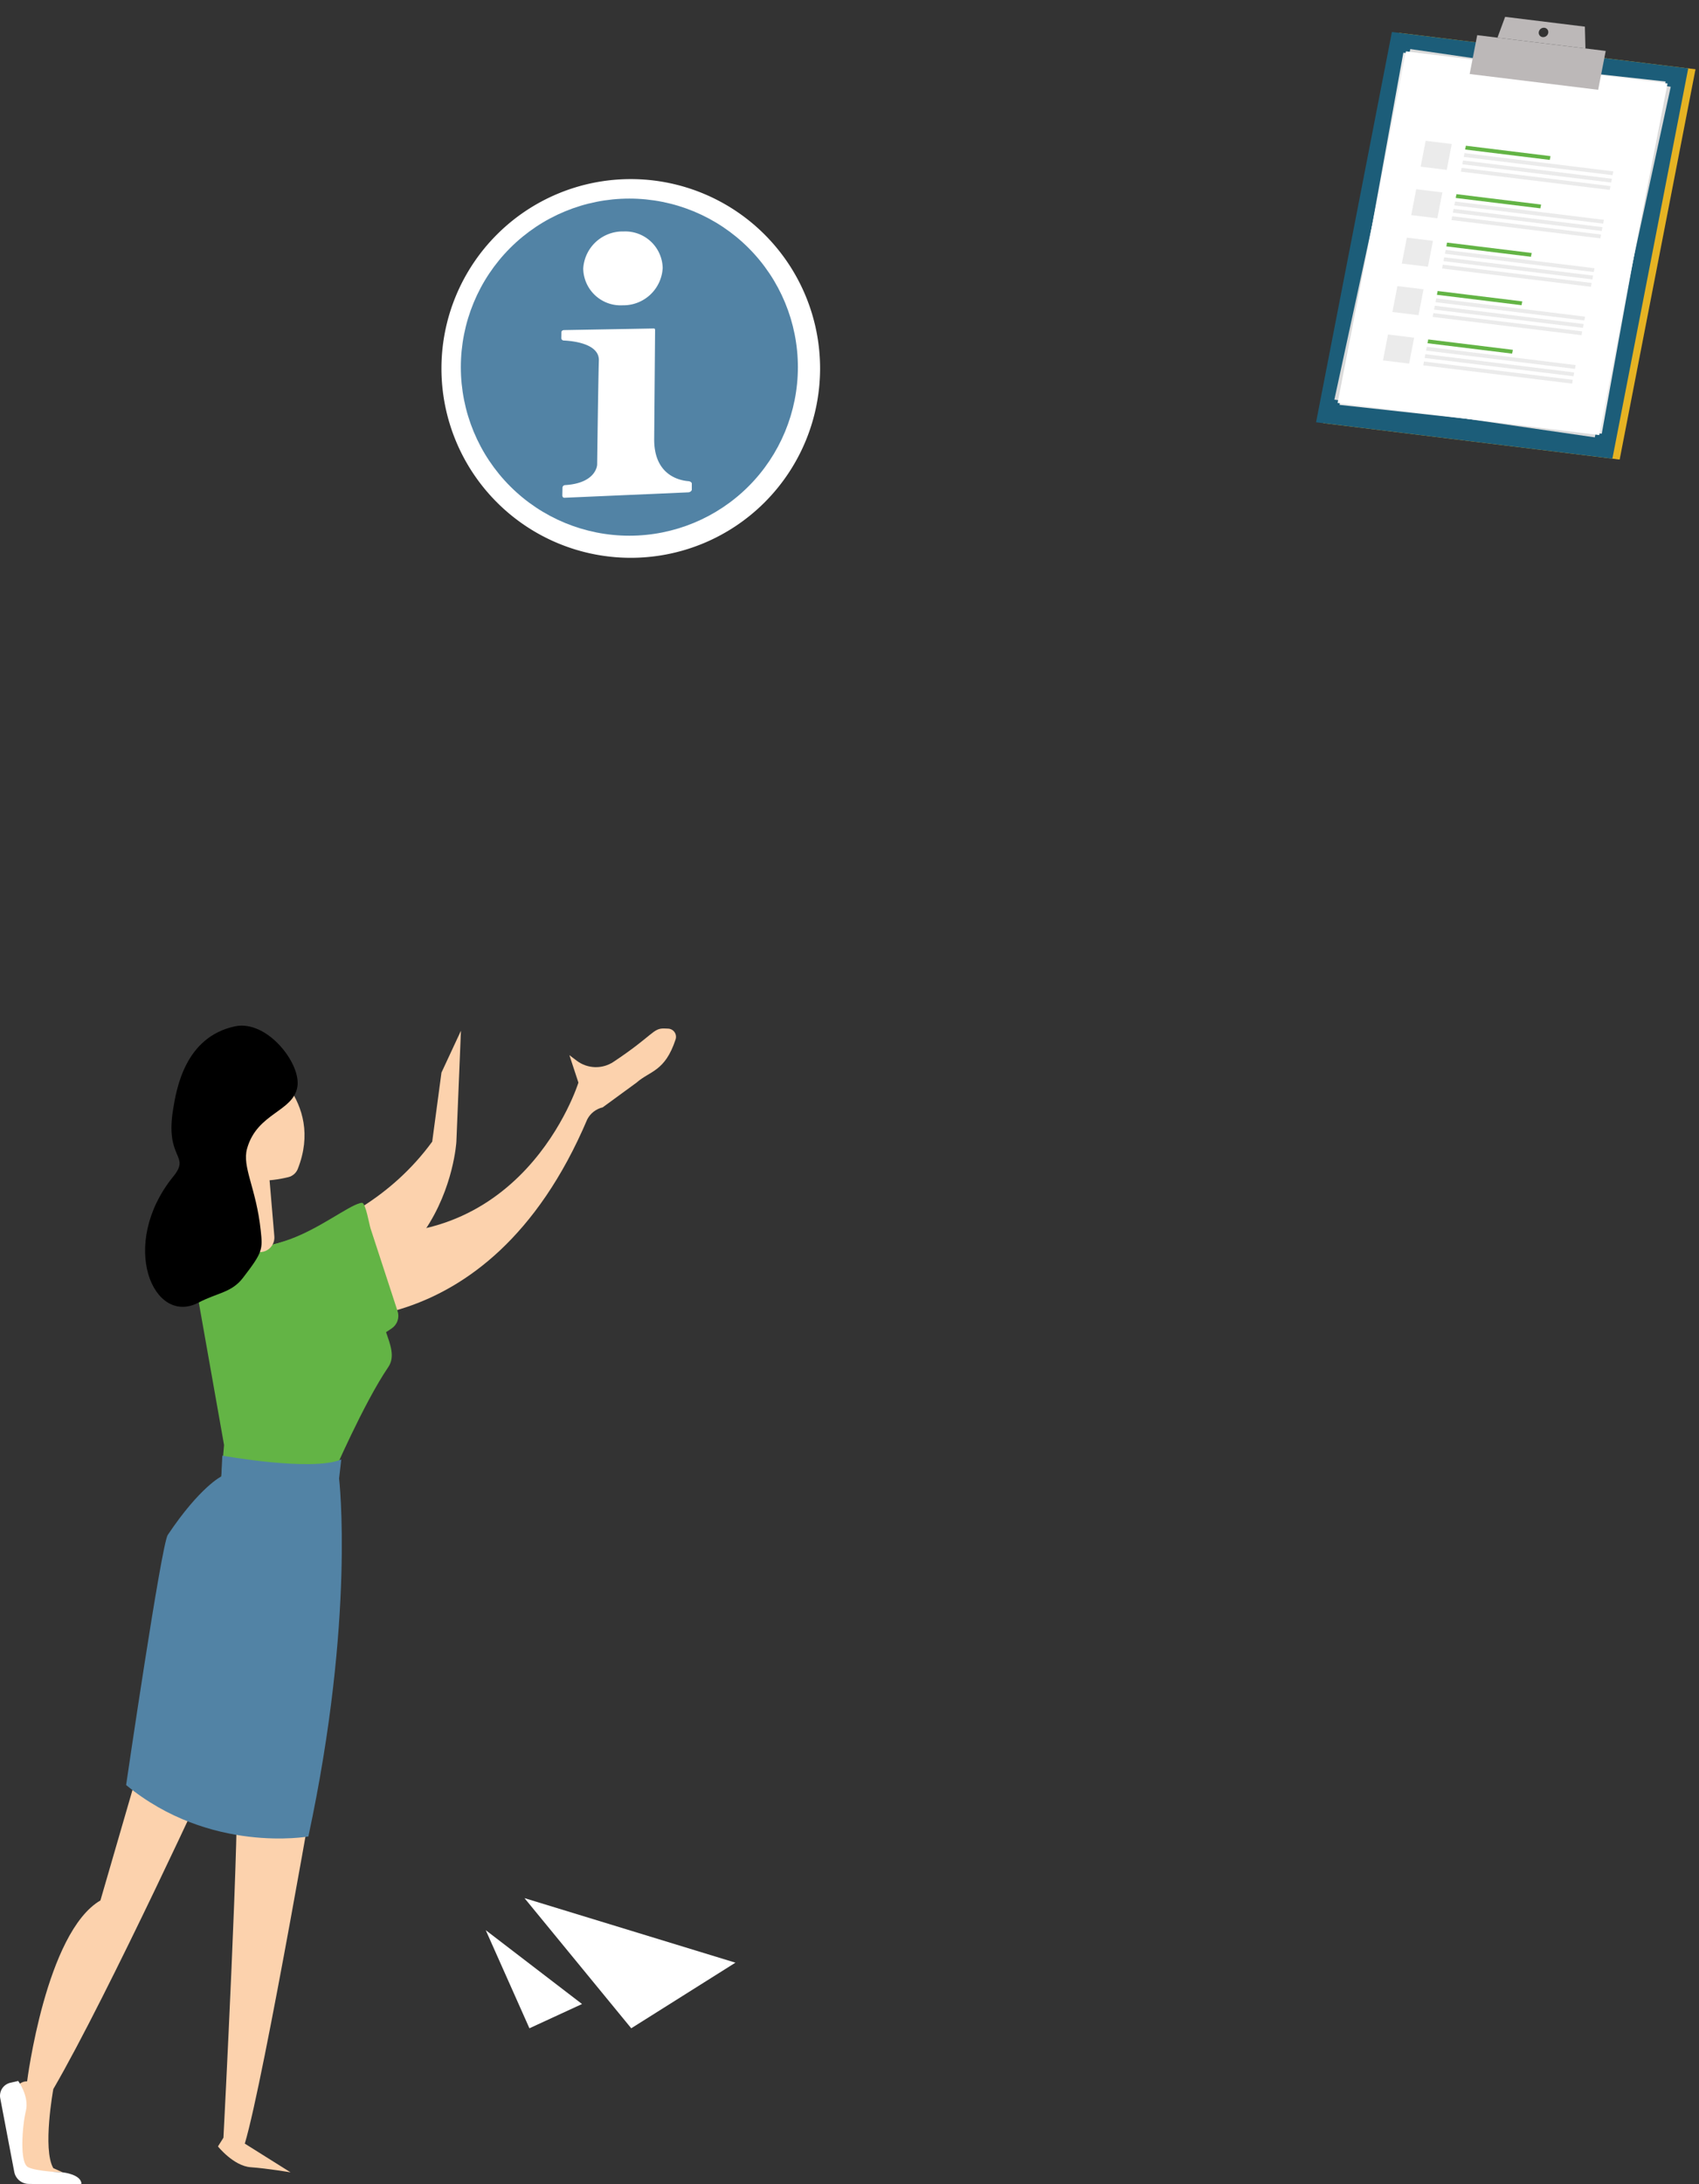 <svg xmlns="http://www.w3.org/2000/svg" xmlns:xlink="http://www.w3.org/1999/xlink" width="280.954" height="361.137" viewBox="0 0 280.954 361.137">
  <rect x="0" y="0" width="280.954" height="361.137" fill="#333333" stroke="none"/>
  <defs>
    <clipPath id="clip-path">
      <path id="Pfad_1354" data-name="Pfad 1354" d="M34.46,17.861s6.746,29.694-28.189,35.52L0,47.19s22.739-6.756,30.613-28.248l-1.682-11.4L30.117,0Z" fill="#fcd2ad"/>
    </clipPath>
    <clipPath id="clip-path-2">
      <path id="Pfad_1359" data-name="Pfad 1359" d="M863.313,1801.342S845.8,1839.5,836.62,1855.3c0,0-1.824,9.945,0,13.072l1.555.691-7.256-.215s-.645-13.377-.141-14.124a1.849,1.849,0,0,1,1.51-.7s3.111-24.65,12.122-29.913l8.732-30.077Z" transform="translate(-830.585 -1794.039)" fill="#fcd2ad"/>
    </clipPath>
    <clipPath id="clip-path-3">
      <path id="Pfad_1360" data-name="Pfad 1360" d="M1032.094,2335.179c-.584,2.4-1.1,8.6.372,9.321s5.719.85,5.719.85,3,.3,3.1,1.873c.011.175-5.666.095-8.75.039a2.454,2.454,0,0,1-2.353-1.934l-2.329-12.235a2.2,2.2,0,0,1,1.671-2.556l1.3-.3s1.857,2.544,1.271,4.939" transform="translate(-1027.814 -2330.24)" fill="#fff"/>
    </clipPath>
    <clipPath id="clip-path-4">
      <path id="Pfad_1362" data-name="Pfad 1362" d="M677.777,1903.006l7.571,4.751s-3.794-.646-6.607-.849-5.4-3.433-5.4-3.433l.907-1.447s2.837-54.433,2.146-60.614l13.986-3.816s-9.4,54.731-12.6,65.407" transform="translate(-673.339 -1837.599)" fill="#fcd2ad"/>
    </clipPath>
    <clipPath id="clip-path-5">
      <path id="Pfad_1363" data-name="Pfad 1363" d="M50.05,1.488c-.511,5.593-2.957,5.991-4.683,8.408l-4.535,5.244a3.876,3.876,0,0,0-2.04,2.5C31.378,59.648,0,60.128,0,60.128L.5,45.4l.862-.464C33.687,43.341,36,12.057,36,12.057l-2.477-4.09,1.386.623A5.262,5.262,0,0,0,40.887,7.4C46.326,1.646,45.96.5,47.846.139l.592-.114A1.358,1.358,0,0,1,50.05,1.484" fill="#fcd2ad"/>
    </clipPath>
    <clipPath id="clip-path-6">
      <path id="Pfad_1364" data-name="Pfad 1364" d="M588.714,1059.847l4.471,13.679a2.5,2.5,0,0,1-.99,2.852l-.917.611c.667,1.982,1.544,4.046.366,5.77-4.078,5.985-9.246,17.988-9.246,17.988l-18.36.082.448-5.183-5.631-31.777c4.742.082,10.883-.186,16.545-2.255,4.924-1.8,9.459-5.376,11.554-5.957a1.37,1.37,0,0,1,.365-.05c.573,0,1.2,3.664,1.393,4.234" transform="translate(-558.855 -1055.607)" fill="#63b445"/>
    </clipPath>
    <clipPath id="clip-path-7">
      <path id="Pfad_1365" data-name="Pfad 1365" d="M678.075,1405.677l-.361,3.14s2.7,22.9-5.079,59.187c0,0-16.285,2.918-30.139-8.506,0,0,5.821-39.756,6.889-41.352,5.317-7.947,8.859-9.675,8.859-9.675l.16-3.43s14.817,2.679,19.672.636" transform="translate(-642.496 -1405.04)" fill="#5283a5"/>
    </clipPath>
    <clipPath id="clip-path-8">
      <path id="Pfad_1366" data-name="Pfad 1366" d="M751.566,935.518l.868,10.21a2.406,2.406,0,0,1-2.4,2.61H742.3l2.575-19.566Z" transform="translate(-742.3 -928.771)" fill="#fcd2ad"/>
    </clipPath>
    <clipPath id="clip-path-9">
      <path id="Pfad_1367" data-name="Pfad 1367" d="M710.114,808.138c.327.292,10.9,6.976,6.4,18.372a2.255,2.255,0,0,1-1.537,1.362,19.582,19.582,0,0,1-9.846-.078c-5.86-1.643-7.959-12.731-7.267-15.731.519-2.247,5.318-4.955,9.057-4.955a4.7,4.7,0,0,1,3.2,1.03" transform="translate(-697.733 -807.101)" fill="#fcd2ad"/>
    </clipPath>
    <clipPath id="clip-path-10">
      <path id="Pfad_1368" data-name="Pfad 1368" d="M770.95,778.871c-.648,4.2-6.66,4.32-8.327,10.272-.858,3.06,1.506,6.515,2.251,13.477.344,3.209.369,3.607-2.937,7.9-1.889,2.454-4.208,2.438-7.362,4.092-7.429,3.9-13.257-9.51-4.209-20.791,3.016-3.648-1.285-2.8,0-10.995.572-3.648,2.024-12.122,10.231-13.891a5.423,5.423,0,0,1,1.144-.121c4.937,0,9.756,6.5,9.208,10.057" transform="translate(-745.758 -768.813)" fill="none"/>
    </clipPath>
    <clipPath id="clip-path-11">
      <path id="Pfad_1356" data-name="Pfad 1356" d="M47.009,69.179A27.868,27.868,0,1,0,74.877,41.311,27.868,27.868,0,0,0,47.009,69.179" transform="translate(-47.009 -41.311)" fill="none"/>
    </clipPath>
    <clipPath id="clip-path-12">
      <rect id="Rechteck_488" data-name="Rechteck 488" width="55.163" height="70.339" fill="none"/>
    </clipPath>
    <clipPath id="clip-path-14">
      <rect id="Rechteck_485" data-name="Rechteck 485" width="53.953" height="65.574" fill="none"/>
    </clipPath>
  </defs>
  <g id="hero_stadtinfo_mob" transform="translate(-50.146 -23.199)">
    <g id="Gruppe_615" data-name="Gruppe 615" transform="matrix(0.961, 0.276, -0.276, 0.961, 97.427, 185.298)">
      <g id="Gruppe_614" data-name="Gruppe 614" transform="translate(0 0)" clip-path="url(#clip-path)">
        <rect id="Rechteck_468" data-name="Rechteck 468" width="43.541" height="58.061" transform="translate(34.427 58.082) rotate(-178.398)" fill="#fcd2ad"/>
      </g>
    </g>
    <g id="Gruppe_623" data-name="Gruppe 623" transform="translate(52.927 307.328)">
      <g id="Gruppe_622" data-name="Gruppe 622" transform="translate(0 0)" clip-path="url(#clip-path-2)">
        <rect id="Rechteck_472" data-name="Rechteck 472" width="33.038" height="75.026" transform="translate(-0.311 0.003)" fill="#fcd2ad"/>
      </g>
    </g>
    <g id="Gruppe_625" data-name="Gruppe 625" transform="translate(50.146 367.247)">
      <g id="Gruppe_624" data-name="Gruppe 624" transform="translate(0)" clip-path="url(#clip-path-3)">
        <rect id="Rechteck_473" data-name="Rechteck 473" width="19.036" height="16.113" transform="matrix(-0.152, -0.988, 0.988, -0.152, 0.134, 19.211)" fill="#fff"/>
      </g>
    </g>
    <g id="Gruppe_629" data-name="Gruppe 629" transform="translate(86.187 312.197)">
      <g id="Gruppe_628" data-name="Gruppe 628" transform="translate(0 0)" clip-path="url(#clip-path-4)">
        <rect id="Rechteck_475" data-name="Rechteck 475" width="17.04" height="70.158" transform="translate(0 0)" fill="#fcd2ad"/>
      </g>
    </g>
    <g id="Gruppe_631" data-name="Gruppe 631" transform="translate(99.905 182.342)">
      <g id="Gruppe_630" data-name="Gruppe 630" transform="translate(13.526 0) rotate(13)" clip-path="url(#clip-path-5)">
        <rect id="Rechteck_476" data-name="Rechteck 476" width="70.187" height="74.19" transform="translate(46.4 76.76) rotate(-160.737)" fill="#fcd2ad"/>
      </g>
    </g>
    <g id="Gruppe_633" data-name="Gruppe 633" transform="translate(81.565 222.066)">
      <g id="Gruppe_632" data-name="Gruppe 632" transform="translate(0 0)" clip-path="url(#clip-path-6)">
        <rect id="Rechteck_477" data-name="Rechteck 477" width="52.926" height="54.35" transform="matrix(-0.799, -0.602, 0.602, -0.799, 22.112, 61.896)" fill="#63b445"/>
      </g>
    </g>
    <g id="Gruppe_635" data-name="Gruppe 635" transform="translate(71.001 263.861)">
      <g id="Gruppe_634" data-name="Gruppe 634" transform="translate(0 0)" clip-path="url(#clip-path-7)">
        <rect id="Rechteck_478" data-name="Rechteck 478" width="76.016" height="65.442" transform="translate(9.19 82.134) rotate(-119.491)" fill="#5283a5"/>
      </g>
    </g>
    <g id="Gruppe_637" data-name="Gruppe 637" transform="translate(85.377 210.644)">
      <g id="Gruppe_636" data-name="Gruppe 636" transform="translate(0 0)" clip-path="url(#clip-path-8)">
        <rect id="Rechteck_479" data-name="Rechteck 479" width="13.872" height="21.191" transform="matrix(-0.981, -0.195, 0.195, -0.981, 9.864, 21.526)" fill="#fcd2ad"/>
      </g>
    </g>
    <g id="Gruppe_639" data-name="Gruppe 639" transform="translate(80.611 197.04)">
      <g id="Gruppe_638" data-name="Gruppe 638" transform="translate(0 0)" clip-path="url(#clip-path-9)">
        <rect id="Rechteck_480" data-name="Rechteck 480" width="25.989" height="24.232" transform="translate(23.019 24.344) rotate(-174.032)" fill="#fcd2ad"/>
      </g>
    </g>
    <g id="Gruppe_641" data-name="Gruppe 641" transform="translate(74.137 192.768)">
      <g id="Gruppe_640" data-name="Gruppe 640" transform="translate(0 0)" clip-path="url(#clip-path-10)">
        <rect id="Rechteck_481" data-name="Rechteck 481" width="50.896" height="71.134" transform="translate(-25.156 0.001)"/>
      </g>
    </g>
    <g id="Gruppe_662" data-name="Gruppe 662" transform="translate(130.471 337.018)">
      <path id="Pfad_1417" data-name="Pfad 1417" d="M0,0,7.223,16.219l8.7-4.01Z" transform="translate(0 5.299)" fill="#fff"/>
      <path id="Pfad_1418" data-name="Pfad 1418" d="M0,0,17.652,21.518,34.88,10.671Z" transform="translate(6.408 0)" fill="#fff"/>
    </g>
    <path id="Pfad_1371" data-name="Pfad 1371" d="M0,31.306A31.306,31.306,0,1,0,31.306,0,31.306,31.306,0,0,0,0,31.306" transform="translate(123.146 52.81)" fill="#fff"/>
    <g id="Gruppe_619" data-name="Gruppe 619" transform="translate(126.352 56.032)">
      <g id="Gruppe_618" data-name="Gruppe 618" transform="translate(0 0)" clip-path="url(#clip-path-11)">
        <rect id="Rechteck_470" data-name="Rechteck 470" width="78.031" height="78.031" transform="matrix(0.6, -0.8, 0.8, 0.6, -26.753, 35.671)" fill="#5283a5"/>
      </g>
    </g>
    <path id="Pfad_1357" data-name="Pfad 1357" d="M292.775,341.7c-1.375-.1-5.725-.9-5.675-6.987l.147-17.917c0-.228-.012-.344-.253-.34l-14.776.265c-.249,0-.453.127-.458.357l-.021.957a.411.411,0,0,0,.411.41c1.413.066,5.892.486,5.8,3.31-.108,3.368-.283,17.24-.283,17.24s-.106,3.044-5.318,3.357a.442.442,0,0,0-.414.454l-.024,1.213c-.005.242.105.434.359.423l20.476-.893c.245-.011.573-.218.574-.455V342.1c0-.218-.323-.386-.546-.4" transform="translate(-128.774 -238.949)" fill="#fff"/>
    <path id="Pfad_1358" data-name="Pfad 1358" d="M324.724,123.15a6.511,6.511,0,0,0,6.609-6.193,6.187,6.187,0,0,0-6.45-6.014,6.524,6.524,0,0,0-6.689,6.127,6.183,6.183,0,0,0,6.53,6.08" transform="translate(-171.602 -49.475)" fill="#fff"/>
    <g id="Gruppe_659" data-name="Gruppe 659" transform="translate(276.349 23.199) rotate(7)">
      <g id="Gruppe_658" data-name="Gruppe 658" clip-path="url(#clip-path-12)">
        <path id="Pfad_1372" data-name="Pfad 1372" d="M10.747,24.28,6.161,89.854H55.529L60.114,24.28Z" transform="translate(-4.952 -19.515)" fill="#ffc727"/>
        <g id="Gruppe_655" data-name="Gruppe 655">
          <g id="Gruppe_654" data-name="Gruppe 654" clip-path="url(#clip-path-12)">
            <g id="Gruppe_653" data-name="Gruppe 653" transform="translate(1.209 4.765)" opacity="0.1">
              <g id="Gruppe_652" data-name="Gruppe 652">
                <g id="Gruppe_651" data-name="Gruppe 651" clip-path="url(#clip-path-14)">
                  <path id="Pfad_1373" data-name="Pfad 1373" d="M55.529,89.854H6.161L10.747,24.28H60.115Z" transform="translate(-6.161 -24.28)"/>
                </g>
              </g>
            </g>
          </g>
        </g>
        <path id="Pfad_1374" data-name="Pfad 1374" d="M4.585,24.28,0,89.854H49.368L53.953,24.28Z" transform="translate(0 -19.515)" fill="#1c5d79"/>
        <path id="Pfad_1375" data-name="Pfad 1375" d="M61.468,96.69l-43.617.554,3.378-59.073,43.617-.554Z" transform="translate(-14.348 -30.236)" fill="#ebebeb"/>
        <path id="Pfad_1376" data-name="Pfad 1376" d="M56.482,96.665l-43.506-.941,5.4-59.065,43.506.941Z" transform="translate(-10.429 -29.466)" fill="#dbdbdb"/>
        <path id="Pfad_1377" data-name="Pfad 1377" d="M59.609,98.1H16.025l4.131-59.078H63.738Z" transform="translate(-12.88 -31.364)" fill="#fff"/>
        <path id="Pfad_1378" data-name="Pfad 1378" d="M65.565,116.145H61.214l.3-4.351h4.351Z" transform="translate(-49.2 -89.854)" fill="#ebebeb"/>
        <path id="Pfad_1379" data-name="Pfad 1379" d="M110.774,112.432h-14.1l.045-.638h14.1Z" transform="translate(-77.704 -89.854)" fill="#63b445"/>
        <path id="Pfad_1380" data-name="Pfad 1380" d="M121.037,118.739h-24.8l.045-.638h24.8Z" transform="translate(-77.349 -94.923)" fill="#ebebeb"/>
        <path id="Pfad_1381" data-name="Pfad 1381" d="M120.6,125.046H95.8l.045-.638h24.8Z" transform="translate(-76.997 -99.991)" fill="#ebebeb"/>
        <path id="Pfad_1382" data-name="Pfad 1382" d="M120.155,131.352h-24.8l.045-.638h24.8Z" transform="translate(-76.64 -105.06)" fill="#ebebeb"/>
        <g id="Gruppe_657" data-name="Gruppe 657">
          <g id="Gruppe_656" data-name="Gruppe 656" clip-path="url(#clip-path-12)">
            <path id="Pfad_1384" data-name="Pfad 1384" d="M62.666,157.6H58.315l.3-4.351H62.97Z" transform="translate(-46.87 -123.174)" fill="#ebebeb"/>
            <path id="Pfad_1385" data-name="Pfad 1385" d="M107.876,153.889h-14.1l.045-.638h14.1Z" transform="translate(-75.374 -123.174)" fill="#63b445"/>
            <path id="Pfad_1386" data-name="Pfad 1386" d="M118.138,160.2h-24.8l.045-.638h24.8Z" transform="translate(-75.019 -128.243)" fill="#ebebeb"/>
            <path id="Pfad_1387" data-name="Pfad 1387" d="M117.7,166.5H92.9l.045-.638h24.8Z" transform="translate(-74.667 -133.312)" fill="#ebebeb"/>
            <path id="Pfad_1388" data-name="Pfad 1388" d="M117.256,172.811h-24.8l.045-.638h24.8Z" transform="translate(-74.31 -138.382)" fill="#ebebeb"/>
            <path id="Pfad_1390" data-name="Pfad 1390" d="M59.767,199.059H55.416l.3-4.351H60.07Z" transform="translate(-44.54 -156.495)" fill="#ebebeb"/>
            <path id="Pfad_1391" data-name="Pfad 1391" d="M104.977,195.346H90.88l.045-.638h14.1Z" transform="translate(-73.044 -156.495)" fill="#63b445"/>
            <path id="Pfad_1392" data-name="Pfad 1392" d="M115.239,201.652h-24.8l.045-.638h24.8Z" transform="translate(-72.689 -161.563)" fill="#ebebeb"/>
            <path id="Pfad_1393" data-name="Pfad 1393" d="M114.8,207.959H90l.045-.638h24.8Z" transform="translate(-72.336 -166.633)" fill="#ebebeb"/>
            <path id="Pfad_1394" data-name="Pfad 1394" d="M114.357,214.266h-24.8l.045-.638h24.8Z" transform="translate(-71.98 -171.702)" fill="#ebebeb"/>
            <path id="Pfad_1396" data-name="Pfad 1396" d="M56.868,240.516H52.517l.3-4.351h4.351Z" transform="translate(-42.21 -189.815)" fill="#ebebeb"/>
            <path id="Pfad_1397" data-name="Pfad 1397" d="M102.078,236.8h-14.1l.045-.638h14.1Z" transform="translate(-70.714 -189.815)" fill="#63b445"/>
            <path id="Pfad_1398" data-name="Pfad 1398" d="M112.34,243.111h-24.8l.045-.638h24.8Z" transform="translate(-70.359 -194.885)" fill="#ebebeb"/>
            <path id="Pfad_1399" data-name="Pfad 1399" d="M111.9,249.416H87.1l.045-.638h24.8Z" transform="translate(-70.005 -199.953)" fill="#ebebeb"/>
            <path id="Pfad_1400" data-name="Pfad 1400" d="M111.458,255.723h-24.8l.045-.638h24.8Z" transform="translate(-69.65 -205.023)" fill="#ebebeb"/>
            <path id="Pfad_1401" data-name="Pfad 1401" d="M53.969,281.972H49.618l.3-4.351h4.351Z" transform="translate(-39.88 -223.136)" fill="#ebebeb"/>
            <path id="Pfad_1402" data-name="Pfad 1402" d="M99.179,278.259h-14.1l.045-.638h14.1Z" transform="translate(-68.384 -223.135)" fill="#63b445"/>
            <path id="Pfad_1403" data-name="Pfad 1403" d="M109.441,284.566h-24.8l.045-.638h24.8Z" transform="translate(-68.029 -228.205)" fill="#ebebeb"/>
            <path id="Pfad_1404" data-name="Pfad 1404" d="M109,290.873H84.2l.045-.638h24.8Z" transform="translate(-67.675 -233.274)" fill="#ebebeb"/>
            <path id="Pfad_1405" data-name="Pfad 1405" d="M108.559,297.18h-24.8l.045-.638h24.8Z" transform="translate(-67.32 -238.343)" fill="#ebebeb"/>
            <path id="Pfad_1415" data-name="Pfad 1415" d="M114.109,24.709H92.7l.456-6.527h21.409Z" transform="translate(-74.507 -14.614)" fill="#bcb8b8"/>
            <path id="Pfad_1416" data-name="Pfad 1416" d="M126.344,0H113.058l-.838,3.568h14.658Zm-6.725,2.567a.72.72,0,0,1-.727-.783A.854.854,0,0,1,119.729,1a.72.72,0,0,1,.727.783.851.851,0,0,1-.838.783" transform="translate(-90.196)" fill="#bcb8b8"/>
          </g>
        </g>
      </g>
    </g>
  </g>
</svg>
